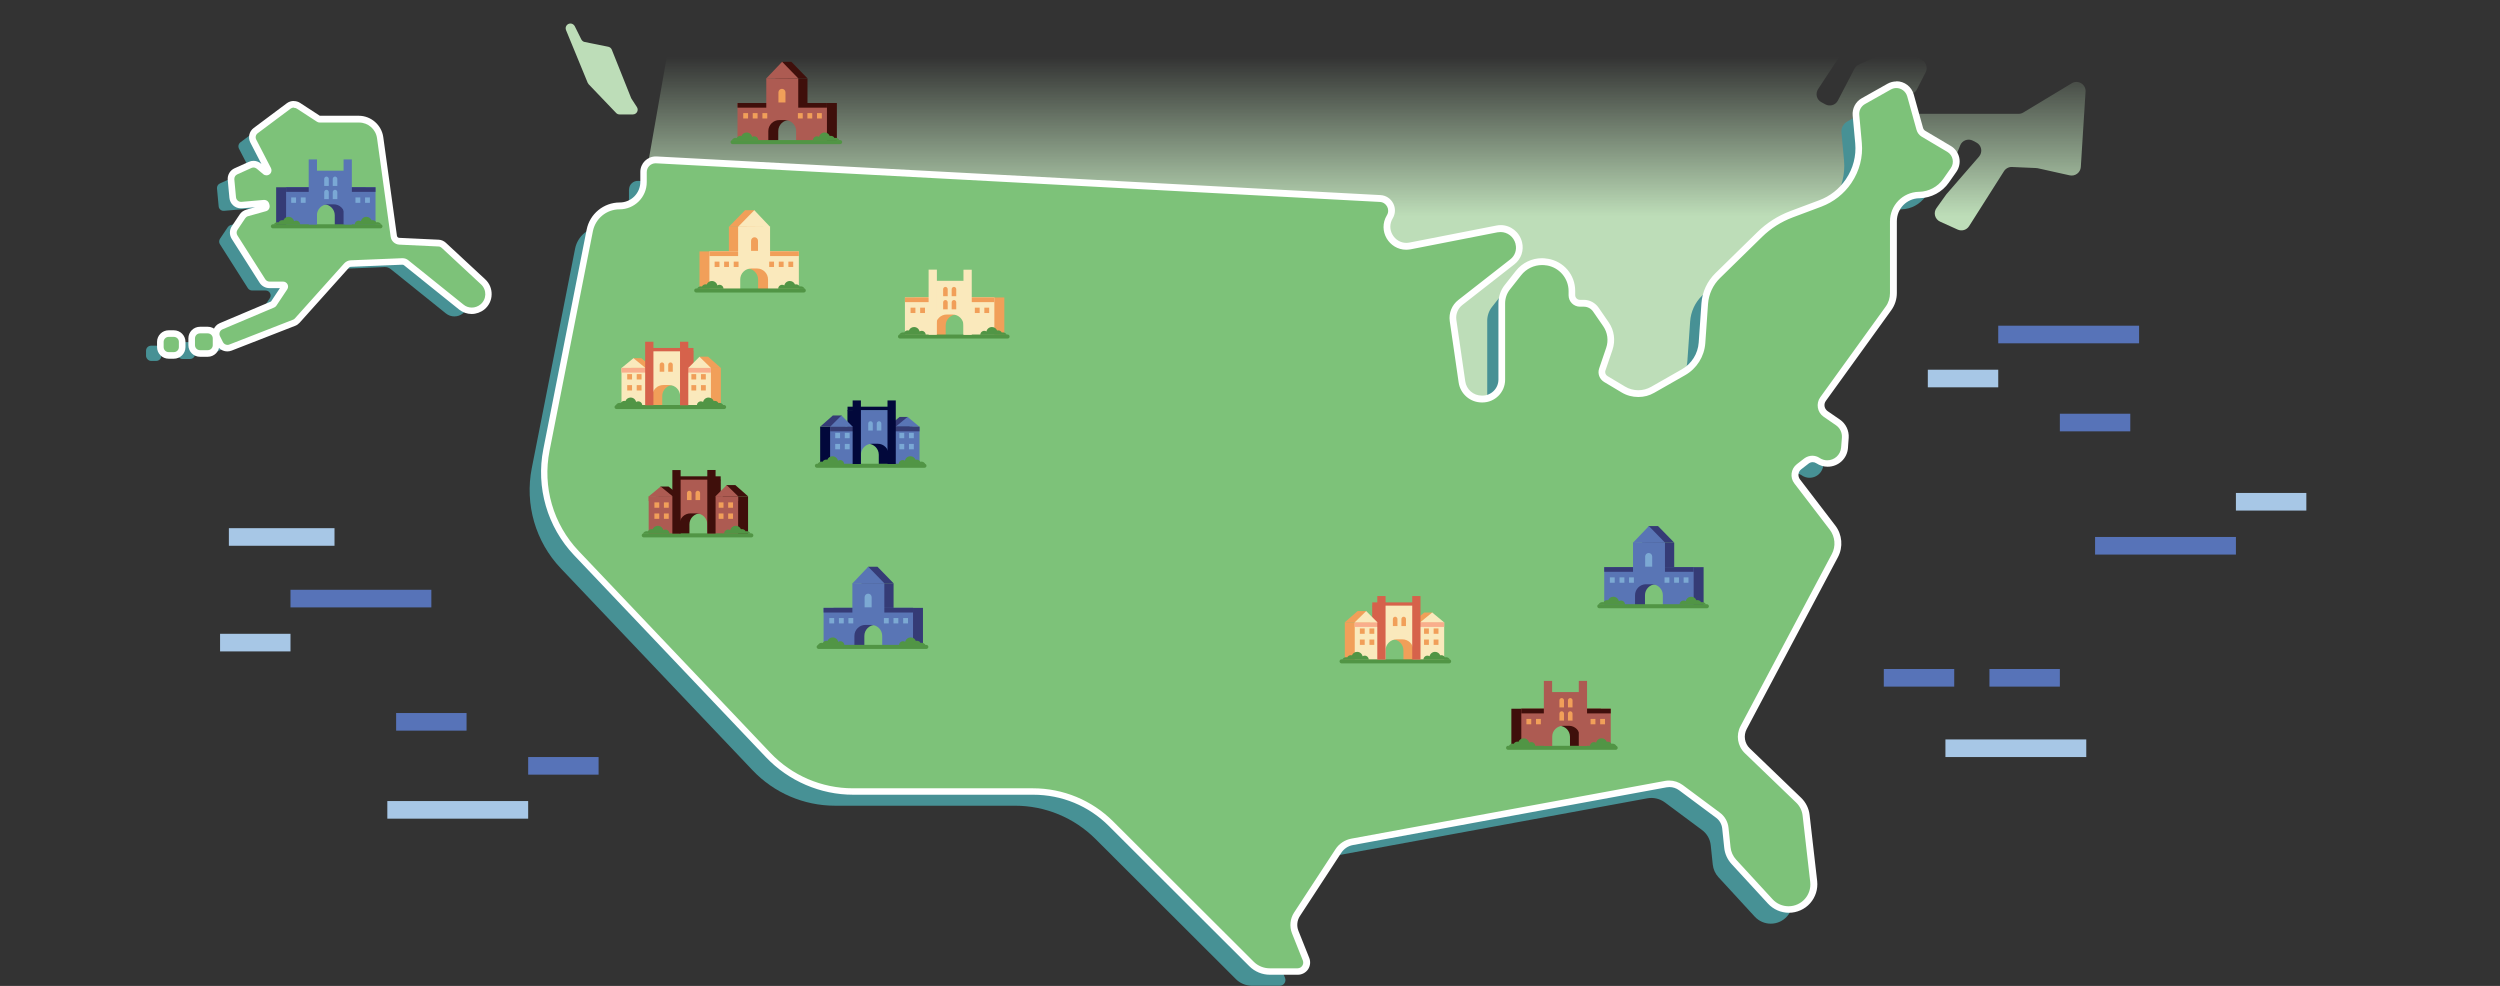 <?xml version="1.0" encoding="UTF-8"?><svg id="a" xmlns="http://www.w3.org/2000/svg" width="284" height="112" xmlns:xlink="http://www.w3.org/1999/xlink" viewBox="0 0 284 112"><rect x="0" y="0" width="284" height="112" fill="#333333" stroke="none"/><defs><clipPath id="b"><rect x="-41.01" y="-204.68" width="329.47" height="110" fill="none"/></clipPath><linearGradient id="c" x1="151.16" y1="50" x2="151.16" y2="-17" gradientUnits="userSpaceOnUse"><stop offset=".38" stop-color="#bdddb8"/><stop offset=".65" stop-color="#bdddb8" stop-opacity="0"/></linearGradient></defs><g clip-path="url(#b)"><path d="m239.6-2.24l-3.43,27.24h-22.74s2.54-6.65,13.08-6.86l2.57-20.38h10.51Z" fill="#7fa5d5"/><polygon points="227.82 7.81 229.09 -2.24 239.6 -2.24 237.88 11.38 227.82 7.81" fill="#5c71b5"/><path d="m265.09-111.68h-31.83l-15.1,116.95h25.31l9.65-81.4,19.95-13.15s-.74-13.42-7.97-22.39Z" fill="#5c71b5"/><polygon points="244.42 -76.14 234.77 5.26 243.46 5.26 253.11 -76.14 244.42 -76.14" fill="#363775"/><path d="m270.96-7.61l2.1,32.6h-24.88s1.63-6.43,9.18-6.43h4.24l-2.27-26.17h11.62Z" fill="#7fa5d5"/><polygon points="270.96 -7.61 259.33 -7.61 260.87 10.18 272.27 12.76 270.96 -7.61" fill="#5c71b5"/><path d="m273.06-89.29l4.93,94.55h-25.95l-7.29-88.37s-7.51-3-7.51-9.01l35.82,2.83Z" fill="#5c71b5"/></g><path d="m71.74,11.22l.61.94c.24.36-.02.84-.46.84h-1.51c-.15,0-.29-.06-.39-.17l-3.12-3.26s-.08-.11-.11-.17l-2.46-5.98c-.15-.36.12-.75.5-.75h0c.21,0,.39.12.49.3l.75,1.51c.08.15.22.26.38.29l2.68.54c.18.04.33.16.4.33l2.19,5.48s.03.07.05.1Z" fill="#bdddb8"/><path d="m73.6,18.69l2.27-12.93c.18-1.02-.24-2.04-1.08-2.64h0c-.22-.15-.36-.39-.41-.65l-.58-3.18c-.05-.26-.2-.5-.41-.65l-4.79-3.45c-.27-.19-.42-.5-.42-.83v-.21c0-.39.22-.74.56-.91l1.16-.58c.46-.23.69-.77.52-1.26l-1.08-3.16c-.09-.26-.28-.48-.54-.6l-2.28-1.08c-.25-.12-.45-.34-.54-.61l-.53-1.58c-.22-.67.28-1.36.98-1.36h159.92c.31,0,.61.14.81.39l2.03,2.53c.25.31.3.73.13,1.08l-5.23,11.35c-.11.23-.29.41-.53.52l-4.41,1.93c-.25.11-.53.12-.78.02l-2.21-.83c-.5-.19-1.06.03-1.29.51l-.91,1.85c-.11.21-.28.38-.5.48l-2.8,1.29c-.18.08-.33.21-.43.37l-3.7,5.63c-.33.51-.16,1.2.38,1.48l.46.25c.51.27,1.14.08,1.41-.43l1.89-3.63c.11-.21.28-.37.5-.47l3.96-1.76c.29-.13.63-.12.91.03l2.28,1.21c.5.27.69.88.44,1.39l-1.01,1.97c-.17.34-.52.55-.91.55h0c-.9,0-1.36,1.09-.73,1.73l.18.18c.19.19.45.3.73.3h12.29c.19,0,.37-.05.54-.15l5.5-3.32c.72-.43,1.62.12,1.57.95l-.54,8.56c-.04.64-.64,1.08-1.26.95l-3.64-.81c-.06-.01-.12-.02-.18-.02l-2.73-.12c-.37-.02-.72.17-.92.48l-3.96,6.24c-.28.44-.83.6-1.3.39l-1.99-.9c-.6-.27-.8-1.02-.41-1.55l1.11-1.55s.04-.05.06-.07l3.66-4.22c.44-.51.29-1.29-.3-1.6l-.4-.21c-.54-.28-1.21-.04-1.44.53l-.95,2.35c-.07.16-.17.31-.31.42l-12.52,10.14c-.08.07-.15.14-.21.23l-11.6,17.39c-.16.24-.4.4-.68.45l-13.14,2.31c-.18.14-.4.22-.63.22h-28.64c-.17,0-.33-.04-.48-.12l-79.23-30.04c-.47-.18-.74-.66-.65-1.15Z" fill="url(#c)"/><path d="m71.45,21.53v1.14c0,1.7-1.38,3.09-3.09,3.09h0c-1.47,0-2.74,1.04-3.03,2.49l-4.92,24.93c-.81,4.11.42,8.36,3.3,11.39l21.79,22.94c2.44,2.57,5.82,4.02,9.37,4.02h20.45c3.42,0,6.7,1.36,9.12,3.77l15.96,15.93c.48.48,1.14.75,1.82.75h3.16c.46,0,.77-.46.6-.89l-1.23-3.08c-.31-.78-.22-1.67.24-2.37l4.7-7.19c.41-.63,1.06-1.06,1.8-1.2l35.64-6.56c.7-.13,1.43.04,2.01.47l4.21,3.13c.56.41.92,1.04.99,1.73l.23,2.2c.06.53.28,1.03.64,1.42l4.13,4.49c.47.51,1.13.8,1.82.8h0c1.48,0,2.63-1.29,2.46-2.76l-.86-7.51c-.07-.57-.33-1.11-.74-1.51l-5.83-5.61c-.83-.8-1.03-2.05-.49-3.07l10.37-19.54c.47-.89.38-1.98-.23-2.78l-4.02-5.25c-.52-.68-.4-1.66.28-2.19l.84-.65c.5-.39,1.19-.42,1.73-.07l.04.03c1,.65,2.32,0,2.42-1.19.03-.4.06-.79.09-1.12.04-.56-.21-1.09-.67-1.41l-1.41-.97c-.72-.5-.89-1.49-.38-2.21l7.44-10.31c.32-.44.49-.97.49-1.51v-8.16c0-1.82,1.44-3.31,3.26-3.36h.06c1.1-.03,2.1-.57,2.73-1.46.28-.41.59-.84.86-1.23.43-.62.25-1.47-.4-1.85l-2.9-1.72c-.29-.17-.5-.44-.59-.77l-1.06-3.81c-.22-.81-1.15-1.19-1.88-.78l-2.93,1.65c-.44.25-.7.74-.65,1.24l.29,3.17c.15,1.6-.27,3.2-1.17,4.53l-.03.05c-.83,1.22-2.01,2.15-3.38,2.66-2.17.82-5.25,1.97-5.25,1.97l-6.29,6.15c-.8.78-1.28,1.82-1.36,2.94l-.31,4.45c-.11,1.52-.96,2.89-2.29,3.64l-3.49,1.99c-1.16.66-2.59.65-3.73-.04l-1.99-1.19c-.52-.31-.76-.95-.56-1.53l.8-2.35c.28-.82.16-1.72-.33-2.44l-1.15-1.67c-.24-.35-.64-.56-1.06-.56h-.44c-.71,0-1.29-.58-1.29-1.29v-.48c0-1.45-1.05-2.68-2.48-2.91h-.05c-1.09-.18-2.19.25-2.86,1.11-.43.55-.91,1.16-1.27,1.61s-.55,1.02-.55,1.59v8.67c0,1.42-1.15,2.58-2.58,2.58h-.06c-1.33,0-2.45-.97-2.64-2.27-.3-2.1-.75-5.16-1.01-6.96-.13-.92.24-1.83.97-2.4l5.91-4.62c.53-.41.76-1.1.6-1.74v-.03c-.24-.91-1.13-1.47-2.04-1.29-2.24.44-6.4,1.25-9.86,1.93-2.2.43-3.86-1.95-2.7-3.87h0c.39-.65-.05-1.47-.8-1.51l-82.23-4.39c-.57-.03-1.05.42-1.05,1Z" fill="#479195"/><path d="m144.23,110.38c-.79,0-1.53-.31-2.09-.86l-15.96-15.93c-2.37-2.36-5.51-3.66-8.86-3.66h-20.45c-3.63,0-7.14-1.51-9.64-4.14l-21.79-22.94c-2.96-3.12-4.23-7.5-3.4-11.73l4.92-24.93c.32-1.62,1.75-2.79,3.39-2.79,1.49,0,2.71-1.22,2.71-2.71v-1.14c0-.76.62-1.37,1.37-1.37l82.3,4.39c.49.03.91.3,1.14.73s.21.94-.04,1.35c-.42.69-.43,1.52-.04,2.22.39.7,1.12,1.13,1.9,1.13.14,0,.29-.01.44-.04l9.86-1.93c.14-.03.27-.04.41-.04.97,0,1.82.66,2.06,1.61.21.83-.08,1.66-.72,2.17l-5.91,4.62c-.62.49-.94,1.27-.83,2.05l1.01,6.97c.16,1.13,1.12,1.95,2.27,1.95,1.28,0,2.26-.99,2.26-2.2v-8.67c0-.66.22-1.31.63-1.83l1.26-1.61c.65-.83,1.62-1.3,2.67-1.3.18,0,.36.01.54.04,1.67.27,2.85,1.65,2.85,3.29v.48c0,.51.41.92.92.92h.44c.55,0,1.06.27,1.37.72l1.15,1.67c.55.81.7,1.84.38,2.77l-.8,2.35c-.14.41.03.86.4,1.08l1.99,1.19c.52.31,1.11.47,1.71.47s1.15-.15,1.65-.44l3.49-1.99c1.22-.69,2-1.94,2.1-3.34l.31-4.45c.08-1.21.61-2.33,1.47-3.18l4.78-4.68c1.04-1.01,2.25-1.79,3.6-2.29l3.28-1.23c1.31-.49,2.42-1.36,3.21-2.52.88-1.3,1.28-2.82,1.14-4.33l-.29-3.17c-.06-.65.27-1.28.84-1.6l2.93-1.65c.25-.14.53-.21.82-.21.75,0,1.41.5,1.61,1.22l1.06,3.81c.06.23.21.42.42.54l2.9,1.72c.4.24.68.63.78,1.08.1.45,0,.93-.26,1.31l-.86,1.23c-.69.98-1.82,1.59-3.02,1.62-1.69.05-2.96,1.36-2.96,2.98v8.16c0,.63-.19,1.22-.55,1.73l-7.44,10.31c-.19.26-.26.58-.21.9.05.32.23.59.5.78l1.41.97c.57.39.88,1.06.83,1.75l-.09,1.12c-.08,1.02-.91,1.79-1.94,1.79-.37,0-.74-.11-1.05-.31-.22-.14-.43-.2-.65-.2-.25,0-.49.08-.69.23l-.84.65c-.52.4-.62,1.15-.22,1.67l4.02,5.25c.7.92.81,2.17.26,3.19l-10.37,19.54c-.46.87-.29,1.95.42,2.63l5.83,5.61c.48.46.78,1.08.86,1.73l.86,7.51c.09.81-.17,1.62-.71,2.23s-1.32.95-2.13.95-1.56-.34-2.1-.92l-4.13-4.49c-.41-.45-.68-1.03-.74-1.64l-.23-2.2c-.06-.58-.37-1.12-.84-1.47l-4.21-3.13c-.38-.28-.84-.43-1.32-.43-.13,0-.27.01-.4.04l-35.64,6.56c-.63.12-1.2.49-1.55,1.03l-4.7,7.19c-.39.6-.47,1.36-.2,2.03l1.23,3.08c.13.31.09.67-.1.95-.19.28-.51.45-.85.45h-3.16Z" fill="#7dc279"/><path d="m215.41,10c.56,0,1.08.36,1.25.95l1.06,3.81c.09.32.3.6.59.77l2.9,1.72c.65.38.83,1.24.4,1.85-.27.39-.58.83-.86,1.23-.62.89-1.63,1.43-2.73,1.46h-.06c-1.82.05-3.26,1.54-3.26,3.36v8.16c0,.54-.16,1.07-.48,1.51l-7.44,10.31c-.51.71-.34,1.71.38,2.21l1.41.97c.46.32.71.85.67,1.41-.03.33-.06.72-.09,1.12-.07.86-.79,1.45-1.57,1.45-.29,0-.58-.08-.85-.25l-.04-.03c-.25-.16-.53-.24-.81-.24-.32,0-.65.11-.92.31l-.84.65c-.68.53-.81,1.51-.28,2.19l4.02,5.25c.61.8.71,1.89.23,2.78l-10.37,19.54c-.54,1.02-.34,2.27.49,3.07l5.83,5.61c.42.4.68.93.74,1.51l.86,7.51c.17,1.47-.98,2.76-2.46,2.76-.69,0-1.36-.29-1.82-.8l-4.13-4.49c-.36-.39-.59-.89-.64-1.42l-.23-2.2c-.07-.69-.43-1.32-.99-1.73l-4.21-3.13c-.45-.33-.99-.51-1.54-.51-.16,0-.31.01-.47.04l-35.64,6.56c-.74.14-1.39.57-1.8,1.2l-4.7,7.19c-.46.7-.55,1.59-.24,2.37l1.23,3.08c.17.42-.14.89-.6.89h-3.16c-.68,0-1.34-.27-1.82-.75l-15.96-15.93c-2.42-2.42-5.7-3.77-9.12-3.77h-20.45c-3.54,0-6.93-1.45-9.37-4.02l-21.79-22.94c-2.88-3.04-4.12-7.28-3.3-11.39l4.92-24.93c.29-1.45,1.55-2.49,3.03-2.49,1.7,0,3.09-1.38,3.09-3.09v-1.14c0-.55.45-1,1-1,.02,0,.04,0,.05,0l82.23,4.39c.75.04,1.19.87.8,1.51h0c-1.07,1.76.25,3.92,2.19,3.92.17,0,.34-.02.52-.05,3.46-.68,7.62-1.49,9.86-1.93.11-.02.23-.03.34-.03.79,0,1.49.53,1.7,1.33v.03c.17.65-.06,1.33-.59,1.74l-5.91,4.62c-.73.57-1.1,1.48-.97,2.4.26,1.8.7,4.86,1.01,6.97.19,1.3,1.31,2.27,2.64,2.27h.06c1.42,0,2.58-1.15,2.58-2.58v-8.67c0-.58.19-1.14.55-1.59l1.27-1.61c.58-.74,1.46-1.16,2.38-1.16.16,0,.32.01.48.04h.05c1.43.24,2.48,1.47,2.48,2.92v.48c0,.71.58,1.29,1.29,1.29h.44c.43,0,.82.21,1.06.56l1.15,1.67c.49.71.61,1.62.33,2.44l-.8,2.35c-.2.58.04,1.21.56,1.53l1.99,1.19c.58.35,1.24.52,1.9.52s1.26-.16,1.83-.49l3.49-1.99c1.32-.75,2.18-2.12,2.29-3.64l.31-4.45c.08-1.11.56-2.16,1.36-2.94l4.78-4.68c.99-.97,2.17-1.72,3.47-2.21,1.01-.38,2.25-.85,3.28-1.23,1.37-.52,2.55-1.44,3.38-2.66l.03-.05c.9-1.33,1.32-2.93,1.17-4.53l-.29-3.17c-.05-.51.21-.99.65-1.24l2.93-1.65c.2-.11.42-.17.63-.17m0-.75h0c-.35,0-.69.09-1,.26l-2.93,1.65c-.7.39-1.1,1.16-1.03,1.96l.29,3.17c.13,1.42-.24,2.85-1.04,4.03l-.03.05c-.75,1.1-1.79,1.92-3.03,2.38l-3.28,1.23c-1.4.53-2.66,1.33-3.73,2.38l-4.78,4.68c-.93.91-1.49,2.12-1.58,3.42l-.31,4.45c-.09,1.27-.8,2.41-1.91,3.04l-3.49,1.99c-.44.25-.95.39-1.46.39s-1.06-.14-1.51-.42l-1.99-1.19c-.22-.13-.32-.4-.23-.64l.8-2.35c.35-1.04.2-2.2-.43-3.11l-1.15-1.67c-.38-.55-1.01-.89-1.68-.89h-.44c-.3,0-.54-.24-.54-.54v-.48c0-1.83-1.31-3.36-3.12-3.65h-.05c-.2-.04-.4-.06-.6-.06-1.17,0-2.25.53-2.97,1.44l-1.27,1.61c-.46.58-.71,1.31-.71,2.06v8.67c0,.49-.19.95-.53,1.29-.35.35-.8.54-1.29.54h-.06c-.96,0-1.76-.69-1.89-1.63l-1.01-6.97c-.09-.65.17-1.3.69-1.7l5.91-4.62c.76-.59,1.1-1.58.86-2.52-.29-1.15-1.29-1.93-2.43-1.93-.16,0-.32.02-.48.05l-9.86,1.93c-.13.02-.25.04-.37.04-.65,0-1.24-.35-1.58-.94-.33-.59-.32-1.26.03-1.84.32-.53.34-1.17.05-1.72-.29-.55-.83-.9-1.45-.93l-82.23-4.39s-.06,0-.09,0c-.96,0-1.75.78-1.75,1.75v1.14c0,1.29-1.05,2.34-2.34,2.34-1.83,0-3.41,1.3-3.76,3.09l-4.92,24.93c-.86,4.34.45,8.85,3.5,12.06l21.79,22.94c2.57,2.7,6.18,4.26,9.91,4.26h20.45c3.25,0,6.3,1.26,8.59,3.55l15.96,15.93c.63.63,1.47.97,2.35.97h3.16c.46,0,.9-.23,1.16-.61.26-.38.31-.87.14-1.3l-1.23-3.08c-.22-.55-.16-1.18.17-1.68l4.7-7.19c.3-.45.77-.77,1.31-.87l35.64-6.56c.11-.02.22-.03.33-.03.39,0,.78.13,1.09.36l4.21,3.13c.39.29.64.73.69,1.21l.23,2.2c.07.69.37,1.34.84,1.85l4.13,4.49c.61.66,1.48,1.04,2.38,1.04s1.8-.39,2.41-1.08c.61-.69.9-1.6.8-2.52l-.86-7.51c-.08-.74-.43-1.44-.97-1.96l-5.83-5.61c-.59-.56-.73-1.46-.35-2.18l10.37-19.54c.61-1.15.49-2.56-.3-3.59l-4.02-5.25c-.27-.36-.21-.87.15-1.14l.84-.65c.13-.1.29-.16.46-.16.14,0,.28.04.4.12.42.27.85.4,1.3.4,1.22,0,2.22-.92,2.31-2.14l.02-.32.06-.81c.06-.82-.32-1.62-.99-2.08l-1.41-.97c-.18-.13-.3-.32-.34-.53-.04-.22.01-.44.14-.62l7.44-10.31c.41-.57.63-1.25.63-1.95v-8.16c0-1.42,1.1-2.57,2.53-2.61h.06c1.33-.04,2.57-.7,3.32-1.78l.86-1.23c.32-.46.44-1.05.32-1.6-.12-.55-.47-1.04-.96-1.33l-2.9-1.72c-.12-.07-.21-.19-.25-.32l-1.06-3.81c-.24-.88-1.05-1.5-1.97-1.5h0Z" fill="#fff"/><path d="m38.79,14.92h-4.47c-.11,0-.22-.03-.31-.09l-2.29-1.49c-.2-.13-.46-.12-.65.02l-3.76,2.81c-.22.17-.29.47-.16.72l1.67,3.23c.09.18.08.39-.02.56h0c-.18.3-.58.36-.85.14l-.75-.63c-.17-.14-.4-.17-.6-.08l-1.62.73c-.22.1-.35.33-.33.57l.19,2.03c.03.31.3.54.61.51l2.55-.22c.28-.02.53.16.6.42l.04.16c.08.3-.1.61-.4.69l-2.04.57c-.13.04-.24.12-.32.23l-.89,1.33c-.12.19-.13.43,0,.62l3.17,4.99c.1.16.29.26.48.26h1.54c.45,0,.72.51.47.88l-1.23,1.85c-.06.09-.15.17-.25.21l-5.87,2.48c-.3.13-.43.49-.29.78l.34.68c.13.26.44.38.71.27l7.23-2.82c.08-.03.16-.08.22-.15l5.61-6.26c.19-.21.45-.33.73-.34l5.85-.24c.25-.01.49.07.69.23l6.27,5.04c.56.45,1.37.45,1.93-.01h0c.71-.59.74-1.67.07-2.29l-4.47-4.15c-.1-.09-.23-.14-.36-.15l-4.46-.21c-.5-.02-.9-.4-.97-.89l-1.55-11.2c-.14-1.02-1.01-1.78-2.04-1.78Z" fill="#479195"/><rect x="20.15" y="38.87" width="2.01" height="1.91" rx=".57" ry=".57" fill="#479195"/><rect x="16.59" y="39.27" width="1.73" height="1.73" rx=".57" ry=".57" fill="#479195"/><path d="m25.86,39.57c-.36,0-.68-.2-.84-.52l-.34-.68c-.12-.23-.13-.5-.04-.75.09-.24.28-.44.52-.54l5.87-2.48s.06-.04.08-.07l1.23-1.85c.06-.09.03-.17.01-.2-.02-.03-.07-.1-.17-.1h-1.54c-.32,0-.62-.16-.8-.44l-3.17-4.99c-.2-.31-.2-.72.01-1.03l.89-1.33c.13-.19.31-.32.53-.39l2.04-.57c.1-.03.16-.13.13-.23l-.04-.16c-.02-.09-.1-.15-.19-.15,0,0-2.58.22-2.58.22-.57,0-.97-.37-1.01-.85l-.19-2.03c-.04-.4.18-.78.55-.95l1.62-.73c.12-.06.25-.08.39-.08.22,0,.43.08.6.22l.75.63s.09.04.12.04c.07,0,.13-.03.17-.09.04-.06.04-.13,0-.19l-1.67-3.23c-.21-.41-.1-.91.27-1.19l3.76-2.81c.16-.12.36-.19.56-.19.18,0,.36.05.51.15l2.29,1.49s.07.03.11.03h4.47c1.21,0,2.25.9,2.41,2.1l1.55,11.2c.04.31.3.55.62.57l4.46.21c.22.01.43.1.6.25l4.47,4.15c.4.37.62.9.61,1.45-.02.55-.27,1.06-.69,1.41-.34.28-.77.44-1.21.44h0c-.43,0-.85-.15-1.19-.42l-6.27-5.04c-.12-.09-.26-.14-.41-.14l-5.88.24c-.18,0-.34.09-.46.22l-5.61,6.26c-.1.11-.22.2-.36.25l-7.23,2.82c-.11.04-.23.06-.34.06Z" fill="#7dc279"/><path d="m33.41,12.25c.11,0,.22.03.31.09l2.29,1.49c.09.06.2.09.31.09h4.47c1.03,0,1.9.76,2.04,1.78l1.55,11.2c.07.49.48.86.97.89l4.46.21c.13,0,.26.06.36.15l4.47,4.15c.68.63.65,1.71-.07,2.29-.28.23-.63.35-.97.35s-.68-.11-.95-.34l-6.27-5.04c-.18-.15-.41-.23-.65-.23-.01,0-.03,0-.04,0l-5.85.24c-.28.01-.54.14-.73.34l-5.61,6.26c-.06.07-.13.12-.22.15l-7.23,2.82c-.07.03-.14.04-.21.04-.21,0-.41-.12-.51-.31l-.34-.68c-.15-.29-.02-.65.29-.78l5.87-2.48c.1-.04.19-.12.25-.21l1.23-1.85c.25-.38-.02-.88-.47-.88h-1.54c-.19,0-.38-.1-.48-.26l-3.17-4.99c-.12-.19-.12-.43,0-.62l.89-1.33c.08-.11.19-.2.32-.23l2.04-.57c.3-.08.47-.39.4-.69l-.04-.16c-.07-.25-.29-.43-.55-.43-.02,0-.03,0-.05,0l-2.55.22s-.03,0-.05,0c-.29,0-.54-.22-.57-.52l-.19-2.03c-.02-.24.11-.47.33-.57l1.62-.73c.07-.03.15-.05.23-.05.13,0,.26.05.36.13l.75.63c.11.09.24.13.36.13.19,0,.38-.09.49-.27.1-.17.11-.38.02-.56l-1.67-3.23c-.13-.25-.06-.55.16-.72l3.76-2.81c.1-.07.22-.11.34-.11m0-.75c-.29,0-.56.09-.79.26l-3.76,2.81c-.52.39-.68,1.09-.38,1.66l1.26,2.43-.06-.05c-.24-.2-.54-.31-.84-.31-.19,0-.37.04-.54.12l-1.62.73c-.51.23-.82.76-.77,1.32l.19,2.03c.06.68.63,1.2,1.31,1.2h.11s1.5-.13,1.5-.13l-1.01.28c-.3.09-.57.28-.74.54l-.89,1.33c-.29.43-.3,1-.02,1.44l3.17,4.99c.24.38.66.61,1.11.61h1.2l-1.01,1.52-5.82,2.46c-.34.14-.6.42-.72.76s-.1.72.06,1.05l.34.68c.23.45.68.72,1.18.72.16,0,.33-.03.48-.09l7.23-2.82c.19-.07.36-.2.5-.35l5.61-6.26c.05-.06.12-.09.2-.09l5.85-.24h0c.07,0,.14.02.19.06l6.27,5.04c.4.32.91.5,1.42.5s1.04-.19,1.45-.52c.51-.42.81-1.03.82-1.69.02-.66-.25-1.29-.73-1.73l-4.47-4.15c-.23-.21-.52-.34-.83-.35l-4.46-.21c-.14,0-.25-.11-.27-.24l-1.55-11.2c-.19-1.38-1.39-2.43-2.79-2.43h-4.42l-2.24-1.46c-.21-.14-.46-.21-.72-.21h0Z" fill="#fff"/><rect x="21.78" y="37.5" width="2.76" height="2.66" rx=".94" ry=".94" fill="#7dc279"/><path d="m23.6,37.87c.31,0,.57.25.57.57v.77c0,.31-.25.57-.57.57h-.88c-.31,0-.57-.25-.57-.57v-.77c0-.31.25-.57.57-.57h.88m0-.75h-.88c-.73,0-1.32.59-1.32,1.32v.77c0,.73.59,1.32,1.32,1.32h.88c.73,0,1.32-.59,1.32-1.32v-.77c0-.73-.59-1.32-1.32-1.32h0Z" fill="#fff"/><rect x="18.21" y="37.9" width="2.48" height="2.48" rx=".94" ry=".94" fill="#7dc279"/><path d="m19.75,38.27c.31,0,.57.25.57.57v.59c0,.31-.25.57-.57.57h-.59c-.31,0-.57-.25-.57-.57v-.59c0-.31.25-.57.57-.57h.59m0-.75h-.59c-.73,0-1.32.59-1.32,1.32v.59c0,.73.59,1.32,1.32,1.32h.59c.73,0,1.32-.59,1.32-1.32v-.59c0-.73-.59-1.32-1.32-1.32h0Z" fill="#fff"/><line x1="49" y1="68" x2="33" y2="68" fill="none" stroke="#5773b8" stroke-miterlimit="10" stroke-width="2"/><line x1="38" y1="61" x2="26" y2="61" fill="none" stroke="#a7c7e6" stroke-miterlimit="10" stroke-width="2"/><line x1="33" y1="73" x2="25" y2="73" fill="none" stroke="#a7c7e6" stroke-miterlimit="10" stroke-width="2"/><line x1="44" y1="92" x2="60" y2="92" fill="none" stroke="#a7c7e6" stroke-miterlimit="10" stroke-width="2"/><line x1="60" y1="87" x2="68" y2="87" fill="none" stroke="#5773b8" stroke-miterlimit="10" stroke-width="2"/><line x1="45" y1="82" x2="53" y2="82" fill="none" stroke="#5773b8" stroke-miterlimit="10" stroke-width="2"/><line x1="238" y1="62" x2="254" y2="62" fill="none" stroke="#5773b8" stroke-miterlimit="10" stroke-width="2"/><line x1="221" y1="85" x2="237" y2="85" fill="none" stroke="#a7c7e6" stroke-miterlimit="10" stroke-width="2"/><line x1="254" y1="57" x2="262" y2="57" fill="none" stroke="#a7c7e6" stroke-miterlimit="10" stroke-width="2"/><line x1="243" y1="38" x2="227" y2="38" fill="none" stroke="#5773b8" stroke-miterlimit="10" stroke-width="2"/><line x1="227" y1="43" x2="219" y2="43" fill="none" stroke="#a7c7e6" stroke-miterlimit="10" stroke-width="2"/><line x1="242" y1="48" x2="234" y2="48" fill="none" stroke="#5773b8" stroke-miterlimit="10" stroke-width="2"/><line x1="222" y1="77" x2="214" y2="77" fill="none" stroke="#5773b8" stroke-miterlimit="10" stroke-width="2"/><line x1="234" y1="77" x2="226" y2="77" fill="none" stroke="#5773b8" stroke-miterlimit="10" stroke-width="2"/><rect x="88.11" y="8.9" width="3.63" height="4.26" transform="translate(179.84 22.07) rotate(-180)" fill="#3f0f0b"/><polygon points="89.9 7.02 91.73 8.9 88.08 8.93 88.85 7.02 89.9 7.02" fill="#3f0f0b"/><path d="m95.07,11.7v4.4h-3.5s0,0,0-.01v-1.2c0-.69-.56-1.25-1.25-1.25h-.66c-.69,0-1.25.56-1.25,1.25v1.2s0,0,0,.01h-3.5v-4.4h10.15Z" fill="#3f0f0b"/><path d="m93.94,11.7v4.4h-3.5s0,0,0-.01v-1.2c0-.69-.56-1.25-1.25-1.25h-.66c-.69,0-1.25.56-1.25,1.25v1.2s0,0,0,.01h-3.5v-4.4h10.15Z" fill="#ad5b52"/><path d="m93.94,11.7v.53h-3.5s-2.29,0-2.97,0c-.12,0-.19,0-.19,0,0,0,0,0,0,0h-3.5v-.53h10.15Z" fill="#3f0f0b"/><rect x="87.06" y="8.9" width="3.63" height="4.26" transform="translate(177.74 22.07) rotate(-180)" fill="#ad5b52"/><polygon points="88.85 7.02 90.68 8.9 87.03 8.93 88.85 7.02" fill="#ad5b52"/><rect x="92.81" y="12.86" width=".55" height=".61" transform="translate(186.17 26.32) rotate(-180)" fill="#f19f59"/><rect x="91.72" y="12.86" width=".55" height=".61" transform="translate(183.99 26.32) rotate(-180)" fill="#f19f59"/><rect x="90.63" y="12.86" width=".55" height=".61" transform="translate(181.82 26.32) rotate(-180)" fill="#f19f59"/><rect x="86.6" y="12.86" width=".55" height=".61" transform="translate(173.76 26.32) rotate(-180)" fill="#f19f59"/><rect x="85.52" y="12.86" width=".55" height=".61" transform="translate(171.58 26.32) rotate(-180)" fill="#f19f59"/><rect x="84.43" y="12.86" width=".55" height=".61" transform="translate(169.41 26.32) rotate(-180)" fill="#f19f59"/><path d="m88.43,10.09h.79v1.15c0,.22-.18.4-.4.4h0c-.22,0-.4-.18-.4-.4v-1.15h0Z" transform="translate(177.65 21.73) rotate(-180)" fill="#f19f59"/><line x1="95.44" y1="16.14" x2="83.22" y2="16.14" fill="#fff" stroke="#519545" stroke-linecap="round" stroke-linejoin="round" stroke-width=".46"/><path d="m83.14,15.93c.07-.16.23-.27.42-.27.04,0,.09,0,.13.02.08-.15.23-.25.41-.25.05,0,.09,0,.13.02.09-.24.32-.4.59-.4.3,0,.56.21.62.5.07-.04.15-.07.24-.07.25,0,.46.2.46.46h-3.01Z" fill="#519545"/><path d="m95.35,15.93c-.07-.16-.23-.27-.42-.27-.04,0-.09,0-.13.02-.08-.15-.23-.25-.41-.25-.05,0-.09,0-.13.02-.09-.24-.32-.4-.59-.4-.3,0-.56.21-.62.5-.07-.04-.15-.07-.24-.07-.25,0-.46.2-.46.46h3.01Z" fill="#519545"/><rect x="80.79" y="54.49" width="1.09" height="3.54" fill="#3f0f0b"/><rect x="76.93" y="54.11" width="4.94" height=".45" fill="#3f0f0b"/><polygon points="75.95 55.27 77.31 56.38 74.48 56.4 75.05 55.27 75.95 55.27" fill="#3f0f0b"/><polygon points="75.05 55.27 76.41 56.38 73.71 56.38 75.05 55.27" fill="#ad5b52"/><path d="m84.98,56.38v4.4h-3.5s0,0,0-.01v-1.2c0-.69-.56-1.25-1.25-1.25h-.66c-.69,0-1.25.56-1.25,1.25v1.2s0,0,0,.01h-3.5v-4.4h10.15Z" fill="#3f0f0b"/><path d="m83.85,56.38v4.4h-3.5s0,0,0-.01v-1.2c0-.69-.56-1.25-1.25-1.25h-.66c-.69,0-1.25.56-1.25,1.25v1.2s0,0,0,.01h-3.5v-4.4h10.15Z" fill="#ad5b52"/><path d="m83.85,56.38v.53h-3.5s-2.29,0-2.97,0c-.12,0-.19,0-.19,0,0,0,0,0,0,0h-3.5v-.53h10.15Z" fill="#ad5b52"/><rect x="82.72" y="57.08" width=".55" height=".61" transform="translate(165.99 114.76) rotate(-180)" fill="#f19f59"/><rect x="81.63" y="57.08" width=".55" height=".61" transform="translate(163.82 114.76) rotate(-180)" fill="#f19f59"/><rect x="80.55" y="57.08" width=".55" height=".61" transform="translate(161.64 114.76) rotate(-180)" fill="#f19f59"/><rect x="76.52" y="57.08" width=".55" height=".61" transform="translate(153.58 114.76) rotate(-180)" fill="#f19f59"/><rect x="75.43" y="57.08" width=".55" height=".61" transform="translate(151.4 114.76) rotate(-180)" fill="#f19f59"/><rect x="74.34" y="57.08" width=".55" height=".61" transform="translate(149.23 114.76) rotate(-180)" fill="#f19f59"/><rect x="82.72" y="58.34" width=".55" height=".61" transform="translate(165.99 117.28) rotate(-180)" fill="#f19f59"/><rect x="81.63" y="58.34" width=".55" height=".61" transform="translate(163.82 117.28) rotate(-180)" fill="#f19f59"/><rect x="80.55" y="58.34" width=".55" height=".61" transform="translate(161.64 117.28) rotate(-180)" fill="#f19f59"/><rect x="76.52" y="58.34" width=".55" height=".61" transform="translate(153.58 117.28) rotate(-180)" fill="#f19f59"/><rect x="75.43" y="58.34" width=".55" height=".61" transform="translate(151.4 117.28) rotate(-180)" fill="#f19f59"/><rect x="74.34" y="58.34" width=".55" height=".61" transform="translate(149.23 117.28) rotate(-180)" fill="#f19f59"/><line x1="85.35" y1="60.82" x2="73.13" y2="60.82" fill="#fff" stroke="#519545" stroke-linecap="round" stroke-linejoin="round" stroke-width=".46"/><path d="m73.05,60.61c.07-.16.23-.27.42-.27.04,0,.09,0,.13.02.08-.15.23-.25.41-.25.05,0,.09,0,.13.02.09-.24.32-.4.59-.4.3,0,.56.21.62.5.07-.04.15-.07.24-.07.25,0,.46.2.46.46h-3.01Z" fill="#519545"/><path d="m85.26,60.61c-.07-.16-.23-.27-.42-.27-.04,0-.09,0-.13.02-.08-.15-.23-.25-.41-.25-.05,0-.09,0-.13.02-.09-.24-.32-.4-.59-.4-.3,0-.56.21-.62.5-.07-.04-.15-.07-.24-.07-.25,0-.46.2-.46.46h3.01Z" fill="#519545"/><rect x="76.88" y="54.49" width="3.91" height="3.54" transform="translate(157.67 112.52) rotate(-180)" fill="#ad5b52"/><rect x="80.34" y="53.4" width=".94" height="7.22" transform="translate(161.63 114.01) rotate(-180)" fill="#3f0f0b"/><rect x="76.38" y="53.4" width=".94" height="7.22" fill="#3f0f0b"/><path d="m79,55.75h.52v.8c0,.14-.12.26-.26.26h0c-.14,0-.26-.12-.26-.26v-.8h0Z" transform="translate(158.53 112.56) rotate(-180)" fill="#f19f59"/><path d="m78.04,56.81h.52s0-.8,0-.8c0-.14-.12-.26-.26-.26h0c-.14,0-.26.12-.26.26v.8Z" fill="#f19f59"/><polygon points="83.53 55.1 84.98 56.38 82.1 56.38 82.55 55.1 83.53 55.1" fill="#3f0f0b"/><polygon points="82.55 55.11 83.85 56.38 81.28 56.38 82.55 55.11" fill="#ad5b52"/><path d="m171.69,80.51v4.4h3.5s0,0,0-.01v-1.2c0-.69.56-1.25,1.25-1.25h.66c.69,0,1.25.56,1.25,1.25v1.2s0,0,0,.01h3.5v-4.4h-10.15Z" fill="#3f0f0b"/><path d="m172.82,80.51v4.4h3.5s0,0,0-.01v-1.2c0-.69.56-1.25,1.25-1.25h.66c.69,0,1.25.56,1.25,1.25v1.2s0,0,0,.01h3.5v-4.4h-10.15Z" fill="#ad5b52"/><path d="m172.82,80.51v.53h3.5s2.29,0,2.97,0c.12,0,.19,0,.19,0,0,0,0,0,0,0h3.5v-.53h-10.15Z" fill="#3f0f0b"/><rect x="173.4" y="81.67" width=".55" height=".61" fill="#f19f59"/><rect x="174.49" y="81.67" width=".55" height=".61" fill="#f19f59"/><rect x="175.58" y="81.67" width=".55" height=".61" fill="#f19f59"/><rect x="179.61" y="81.67" width=".55" height=".61" fill="#f19f59"/><rect x="180.69" y="81.67" width=".55" height=".61" fill="#f19f59"/><rect x="181.78" y="81.67" width=".55" height=".61" fill="#f19f59"/><line x1="171.32" y1="84.95" x2="183.54" y2="84.95" fill="#fff" stroke="#519545" stroke-linecap="round" stroke-linejoin="round" stroke-width=".46"/><path d="m183.62,84.75c-.07-.16-.23-.27-.42-.27-.04,0-.09,0-.13.02-.08-.15-.23-.25-.41-.25-.05,0-.09,0-.13.02-.09-.24-.32-.4-.59-.4-.3,0-.56.21-.62.5-.07-.04-.15-.07-.24-.07-.25,0-.46.2-.46.46h3.01Z" fill="#519545"/><path d="m171.41,84.75c.07-.16.23-.27.42-.27.04,0,.09,0,.13.02.08-.15.23-.25.41-.25.05,0,.09,0,.13.02.09-.24.32-.4.59-.4.3,0,.56.21.62.5.07-.04.15-.07.24-.07.25,0,.46.2.46.46h-3.01Z" fill="#519545"/><rect x="175.88" y="78.62" width="3.91" height="3.54" fill="#ad5b52"/><rect x="175.38" y="77.35" width=".94" height="7.4" fill="#ad5b52"/><rect x="179.35" y="77.35" width=".94" height="7.4" fill="#ad5b52"/><path d="m177.41,79.3h0c.14,0,.26.12.26.26v.8h-.52v-.8c0-.14.12-.26.26-.26Z" fill="#f19f59"/><path d="m178.38,79.3h0c.14,0,.26.12.26.26v.8h-.52v-.8c0-.14.12-.26.26-.26Z" fill="#f19f59"/><path d="m177.41,80.8h0c.14,0,.26.12.26.26v.8h-.52v-.8c0-.14.12-.26.26-.26Z" fill="#f19f59"/><path d="m178.38,80.8h0c.14,0,.26.12.26.26v.8h-.52v-.8c0-.14.12-.26.26-.26Z" fill="#f19f59"/><rect x="186.56" y="61.64" width="3.63" height="4.26" transform="translate(376.75 127.54) rotate(-180)" fill="#353b76"/><polygon points="188.35 59.76 190.19 61.64 186.54 61.67 187.31 59.76 188.35 59.76" fill="#353b76"/><path d="m193.53,64.43v4.4h-3.5s0,0,0-.01v-1.2c0-.69-.56-1.25-1.25-1.25h-.66c-.69,0-1.25.56-1.25,1.25v1.2s0,0,0,.01h-3.5v-4.4h10.15Z" fill="#353b76"/><path d="m192.4,64.43v4.4h-3.5s0,0,0-.01v-1.2c0-.69-.56-1.25-1.25-1.25h-.66c-.69,0-1.25.56-1.25,1.25v1.2s0,0,0,.01h-3.5v-4.4h10.15Z" fill="#5975b5"/><path d="m192.4,64.43v.53h-3.5s-2.29,0-2.97,0c-.12,0-.19,0-.19,0,0,0,0,0,0,0h-3.5v-.53h10.15Z" fill="#353b76"/><rect x="185.51" y="61.64" width="3.63" height="4.26" transform="translate(374.65 127.54) rotate(-180)" fill="#5975b5"/><polygon points="187.31 59.76 189.14 61.64 185.49 61.67 187.31 59.76" fill="#5975b5"/><rect x="191.27" y="65.59" width=".55" height=".61" transform="translate(383.08 131.79) rotate(-180)" fill="#7ca9d3"/><rect x="190.18" y="65.59" width=".55" height=".61" transform="translate(380.91 131.79) rotate(-180)" fill="#7ca9d3"/><rect x="189.09" y="65.59" width=".55" height=".61" transform="translate(378.73 131.79) rotate(-180)" fill="#7ca9d3"/><rect x="185.06" y="65.59" width=".55" height=".61" transform="translate(370.67 131.79) rotate(-180)" fill="#7ca9d3"/><rect x="183.97" y="65.59" width=".55" height=".61" transform="translate(368.5 131.79) rotate(-180)" fill="#7ca9d3"/><rect x="182.89" y="65.59" width=".55" height=".61" transform="translate(366.32 131.79) rotate(-180)" fill="#7ca9d3"/><path d="m186.89,62.83h.79v1.15c0,.22-.18.4-.4.4h0c-.22,0-.4-.18-.4-.4v-1.15h0Z" transform="translate(374.57 127.2) rotate(-180)" fill="#7ca9d3"/><line x1="193.9" y1="68.87" x2="181.68" y2="68.87" fill="#fff" stroke="#519545" stroke-linecap="round" stroke-linejoin="round" stroke-width=".46"/><path d="m181.6,68.67c.07-.16.23-.27.42-.27.04,0,.09,0,.13.02.08-.15.23-.25.41-.25.05,0,.09,0,.13.02.09-.24.32-.4.59-.4.3,0,.56.21.62.5.07-.04.15-.07.24-.07.25,0,.46.2.46.46h-3.01Z" fill="#519545"/><path d="m193.8,68.67c-.07-.16-.23-.27-.42-.27-.04,0-.09,0-.13.02-.08-.15-.23-.25-.41-.25-.05,0-.09,0-.13.02-.09-.24-.32-.4-.59-.4-.3,0-.56.21-.62.5-.07-.04-.15-.07-.24-.07-.25,0-.46.2-.46.46h3.01Z" fill="#519545"/><path d="m31.37,21.27v4.4h3.5s0,0,0-.01v-1.2c0-.69.56-1.25,1.25-1.25h.66c.69,0,1.25.56,1.25,1.25v1.2s0,0,0,.01h3.5v-4.4h-10.15Z" fill="#353b76"/><path d="m32.5,21.27v4.4h3.5s0,0,0-.01v-1.2c0-.69.56-1.25,1.25-1.25h.66c.69,0,1.25.56,1.25,1.25v1.2s0,0,0,.01h3.5v-4.4h-10.15Z" fill="#5975b5"/><path d="m32.5,21.27v.53h3.5s2.29,0,2.97,0c.12,0,.19,0,.19,0,0,0,0,0,0,0h3.5v-.53h-10.15Z" fill="#353b76"/><rect x="33.08" y="22.43" width=".55" height=".61" fill="#7aa8d5"/><rect x="34.17" y="22.43" width=".55" height=".61" fill="#7aa8d5"/><rect x="35.26" y="22.43" width=".55" height=".61" fill="#f19f59"/><rect x="39.29" y="22.43" width=".55" height=".61" fill="#f19f59"/><rect x="40.38" y="22.43" width=".55" height=".61" fill="#7aa8d5"/><rect x="41.47" y="22.43" width=".55" height=".61" fill="#7aa8d5"/><line x1="31" y1="25.71" x2="43.22" y2="25.71" fill="#fff" stroke="#519545" stroke-linecap="round" stroke-linejoin="round" stroke-width=".46"/><path d="m43.3,25.51c-.07-.16-.23-.27-.42-.27-.04,0-.09,0-.13.02-.08-.15-.23-.25-.41-.25-.05,0-.09,0-.13.02-.09-.24-.32-.4-.59-.4-.3,0-.56.21-.62.5-.07-.04-.15-.07-.24-.07-.25,0-.46.2-.46.46h3.01Z" fill="#519545"/><path d="m31.1,25.51c.07-.16.23-.27.42-.27.04,0,.09,0,.13.02.08-.15.23-.25.41-.25.05,0,.09,0,.13.02.09-.24.32-.4.59-.4.3,0,.56.21.62.5.07-.04.15-.07.24-.07.25,0,.46.2.46.46h-3.01Z" fill="#519545"/><rect x="35.57" y="19.39" width="3.91" height="3.54" fill="#5975b5"/><rect x="35.07" y="18.11" width=".94" height="7.4" fill="#5975b5"/><rect x="39.03" y="18.11" width=".94" height="7.4" fill="#5975b5"/><path d="m37.09,20.06h0c.14,0,.26.12.26.26v.8h-.52v-.8c0-.14.12-.26.26-.26Z" fill="#7aa8d5"/><path d="m38.06,20.06h0c.14,0,.26.12.26.26v.8h-.52v-.8c0-.14.12-.26.26-.26Z" fill="#7aa8d5"/><path d="m37.09,21.56h0c.14,0,.26.12.26.26v.8h-.52v-.8c0-.14.12-.26.26-.26Z" fill="#7aa8d5"/><path d="m38.06,21.56h0c.14,0,.26.12.26.26v.8h-.52v-.8c0-.14.12-.26.26-.26Z" fill="#7aa8d5"/><rect x="82.8" y="25.76" width="3.63" height="4.26" fill="#f19f59"/><polygon points="84.64 23.88 82.8 25.76 86.45 25.79 85.69 23.88 84.64 23.88" fill="#f19f59"/><path d="m79.46,28.56v4.4h3.5s0,0,0-.01v-1.2c0-.69.56-1.25,1.25-1.25h.66c.69,0,1.25.56,1.25,1.25v1.2s0,0,0,.01h3.5v-4.4h-10.15Z" fill="#f19f59"/><path d="m80.59,28.56v4.4h3.5s0,0,0-.01v-1.2c0-.69.56-1.25,1.25-1.25h.66c.69,0,1.25.56,1.25,1.25v1.2s0,0,0,.01h3.5v-4.4h-10.15Z" fill="#fae9bc"/><path d="m80.59,28.56v.53h3.5s2.29,0,2.97,0c.12,0,.19,0,.19,0,0,0,0,0,0,0h3.5v-.53h-10.15Z" fill="#f19f59"/><rect x="83.85" y="25.76" width="3.63" height="4.26" fill="#fae9bc"/><polygon points="85.69 23.88 83.85 25.76 87.5 25.79 85.69 23.88" fill="#fae9bc"/><rect x="81.18" y="29.72" width=".55" height=".61" fill="#f19f59"/><rect x="82.26" y="29.72" width=".55" height=".61" fill="#f19f59"/><rect x="83.35" y="29.72" width=".55" height=".61" fill="#f19f59"/><rect x="87.38" y="29.72" width=".55" height=".61" fill="#f19f59"/><rect x="88.47" y="29.72" width=".55" height=".61" fill="#f19f59"/><rect x="89.56" y="29.72" width=".55" height=".61" fill="#f19f59"/><path d="m85.71,26.95h0c.22,0,.4.18.4.4v1.15h-.79v-1.15c0-.22.18-.4.4-.4Z" fill="#f19f59"/><line x1="79.09" y1="33" x2="91.31" y2="33" fill="#fff" stroke="#519545" stroke-linecap="round" stroke-linejoin="round" stroke-width=".46"/><path d="m91.4,32.8c-.07-.16-.23-.27-.42-.27-.04,0-.09,0-.13.02-.08-.15-.23-.25-.41-.25-.05,0-.09,0-.13.02-.09-.24-.32-.4-.59-.4-.3,0-.56.21-.62.5-.07-.04-.15-.07-.24-.07-.25,0-.46.2-.46.46h3.01Z" fill="#519545"/><path d="m79.19,32.8c.07-.16.23-.27.42-.27.04,0,.09,0,.13.02.08-.15.23-.25.41-.25.05,0,.09,0,.13.02.09-.24.32-.4.59-.4.3,0,.56.21.62.5.07-.04.15-.07.24-.07.25,0,.46.2.46.46h-3.01Z" fill="#519545"/><rect x="155.88" y="68.8" width="1.09" height="3.54" fill="#d6624b"/><rect x="155.88" y="68.42" width="4.94" height=".45" transform="translate(316.71 137.3) rotate(-180)" fill="#d6624b"/><polygon points="161.8 69.58 160.44 70.69 163.27 70.71 162.7 69.58 161.8 69.58" fill="#f19f59"/><polygon points="162.7 69.58 161.34 70.69 164.04 70.69 162.7 69.58" fill="#fae9bc"/><path d="m152.77,70.69v4.4h3.5s0,0,0-.01v-1.2c0-.69.56-1.25,1.25-1.25h.66c.69,0,1.25.56,1.25,1.25v1.2s0,0,0,.01h3.5v-4.4h-10.15Z" fill="#f19f59"/><path d="m153.9,70.69v4.4h3.5s0,0,0-.01v-1.2c0-.69.56-1.25,1.25-1.25h.66c.69,0,1.25.56,1.25,1.25v1.2s0,0,0,.01h3.5v-4.4h-10.15Z" fill="#fae9bc"/><path d="m153.9,70.69v.53h3.5s2.29,0,2.97,0c.12,0,.19,0,.19,0,0,0,0,0,0,0h3.5v-.53h-10.15Z" fill="#f9ae8c"/><rect x="154.48" y="71.39" width=".55" height=".61" fill="#f19f59"/><rect x="155.57" y="71.39" width=".55" height=".61" fill="#f19f59"/><rect x="156.66" y="71.39" width=".55" height=".61" fill="#f19f59"/><rect x="160.69" y="71.39" width=".55" height=".61" fill="#f19f59"/><rect x="161.77" y="71.39" width=".55" height=".61" fill="#f19f59"/><rect x="162.86" y="71.39" width=".55" height=".61" fill="#f19f59"/><rect x="154.48" y="72.65" width=".55" height=".61" fill="#f19f59"/><rect x="155.57" y="72.65" width=".55" height=".61" fill="#f19f59"/><rect x="156.66" y="72.65" width=".55" height=".61" fill="#f19f59"/><rect x="160.69" y="72.65" width=".55" height=".61" fill="#f19f59"/><rect x="161.77" y="72.65" width=".55" height=".61" fill="#f19f59"/><rect x="162.86" y="72.65" width=".55" height=".61" fill="#f19f59"/><line x1="152.4" y1="75.13" x2="164.62" y2="75.13" fill="#fff" stroke="#519545" stroke-linecap="round" stroke-linejoin="round" stroke-width=".46"/><path d="m164.7,74.93c-.07-.16-.23-.27-.42-.27-.04,0-.09,0-.13.02-.08-.15-.23-.25-.41-.25-.05,0-.09,0-.13.02-.09-.24-.32-.4-.59-.4-.3,0-.56.21-.62.5-.07-.04-.15-.07-.24-.07-.25,0-.46.2-.46.46h3.01Z" fill="#519545"/><path d="m152.49,74.93c.07-.16.23-.27.42-.27.04,0,.09,0,.13.02.08-.15.23-.25.41-.25.05,0,.09,0,.13.02.09-.24.32-.4.59-.4.3,0,.56.21.62.5.07-.04.15-.07.24-.07.25,0,.46.2.46.46h-3.01Z" fill="#519545"/><rect x="156.96" y="68.8" width="3.91" height="3.54" fill="#fae9bc"/><rect x="156.46" y="67.71" width=".94" height="7.22" fill="#d6624b"/><rect x="160.43" y="67.71" width=".94" height="7.22" fill="#d6624b"/><path d="m158.49,70.06h0c.14,0,.26.12.26.26v.8h-.52v-.8c0-.14.12-.26.26-.26Z" fill="#f19f59"/><path d="m159.46,70.06h0c.14,0,.26.12.26.26v.8h-.52v-.8c0-.14.12-.26.26-.26Z" fill="#f19f59"/><polygon points="154.22 69.42 152.77 70.69 155.65 70.69 155.2 69.42 154.22 69.42" fill="#f19f59"/><polygon points="155.2 69.42 153.9 70.69 156.47 70.69 155.2 69.42" fill="#fae9bc"/><path d="m114.09,33.79v4.4h-3.5s0,0,0-.01v-1.2c0-.69-.56-1.25-1.25-1.25h-.66c-.69,0-1.25.56-1.25,1.25v1.2s0,0,0,.01h-3.5v-4.4h10.15Z" fill="#f19f59"/><path d="m112.96,33.79v4.4h-3.5s0,0,0-.01v-1.2c0-.69-.56-1.25-1.25-1.25h-.66c-.69,0-1.25.56-1.25,1.25v1.2s0,0,0,.01h-3.5v-4.4h10.15Z" fill="#fae9bc"/><path d="m112.96,33.79v.53h-3.5s-2.29,0-2.97,0c-.12,0-.19,0-.19,0,0,0,0,0,0,0h-3.5v-.53h10.15Z" fill="#f19f59"/><rect x="111.83" y="34.95" width=".55" height=".61" transform="translate(224.2 70.51) rotate(-180)" fill="#f19f59"/><rect x="110.74" y="34.95" width=".55" height=".61" transform="translate(222.03 70.51) rotate(-180)" fill="#f19f59"/><rect x="109.65" y="34.95" width=".55" height=".61" transform="translate(219.85 70.51) rotate(-180)" fill="#f19f59"/><rect x="105.62" y="34.95" width=".55" height=".61" transform="translate(211.79 70.51) rotate(-180)" fill="#f19f59"/><rect x="104.53" y="34.95" width=".55" height=".61" transform="translate(209.61 70.51) rotate(-180)" fill="#f19f59"/><rect x="103.45" y="34.95" width=".55" height=".61" transform="translate(207.44 70.51) rotate(-180)" fill="#f19f59"/><line x1="114.46" y1="38.23" x2="102.24" y2="38.23" fill="#fff" stroke="#519545" stroke-linecap="round" stroke-linejoin="round" stroke-width=".46"/><path d="m102.16,38.03c.07-.16.23-.27.42-.27.04,0,.09,0,.13.02.08-.15.23-.25.41-.25.05,0,.09,0,.13.02.09-.24.32-.4.59-.4.3,0,.56.21.62.5.07-.04.15-.07.24-.07.25,0,.46.2.46.46h-3.01Z" fill="#519545"/><path d="m114.36,38.03c-.07-.16-.23-.27-.42-.27-.04,0-.09,0-.13.02-.08-.15-.23-.25-.41-.25-.05,0-.09,0-.13.02-.09-.24-.32-.4-.59-.4-.3,0-.56.21-.62.5-.07-.04-.15-.07-.24-.07-.25,0-.46.2-.46.46h3.01Z" fill="#519545"/><rect x="105.99" y="31.91" width="3.91" height="3.54" transform="translate(215.88 67.35) rotate(-180)" fill="#fae9bc"/><rect x="109.45" y="30.63" width=".94" height="7.4" transform="translate(219.84 68.67) rotate(-180)" fill="#fae9bc"/><rect x="105.49" y="30.63" width=".94" height="7.4" fill="#fae9bc"/><path d="m108.11,32.58h.52v.8c0,.14-.12.26-.26.26h0c-.14,0-.26-.12-.26-.26v-.8h0Z" transform="translate(216.74 66.23) rotate(-180)" fill="#f19f59"/><path d="m107.14,32.58h.52v.8c0,.14-.12.26-.26.26h0c-.14,0-.26-.12-.26-.26v-.8h0Z" transform="translate(214.8 66.23) rotate(-180)" fill="#f19f59"/><path d="m108.11,34.08h.52v.8c0,.14-.12.26-.26.26h0c-.14,0-.26-.12-.26-.26v-.8h0Z" transform="translate(216.74 69.22) rotate(-180)" fill="#f19f59"/><path d="m107.14,34.08h.52v.8c0,.14-.12.26-.26.26h0c-.14,0-.26-.12-.26-.26v-.8h0Z" transform="translate(214.8 69.22) rotate(-180)" fill="#f19f59"/><rect x="77.7" y="39.91" width="1.09" height="3.54" fill="#d6624b"/><rect x="73.84" y="39.53" width="4.94" height=".45" fill="#d6624b"/><polygon points="72.86 40.69 74.22 41.8 71.39 41.82 71.96 40.69 72.86 40.69" fill="#f19f59"/><polygon points="71.96 40.69 73.32 41.8 70.61 41.8 71.96 40.69" fill="#fae9bc"/><path d="m81.89,41.8v4.4h-3.5s0,0,0-.01v-1.2c0-.69-.56-1.25-1.25-1.25h-.66c-.69,0-1.25.56-1.25,1.25v1.2s0,0,0,.01h-3.5v-4.4h10.15Z" fill="#f19f59"/><path d="m80.76,41.8v4.4h-3.5s0,0,0-.01v-1.2c0-.69-.56-1.25-1.25-1.25h-.66c-.69,0-1.25.56-1.25,1.25v1.2s0,0,0,.01h-3.5v-4.4h10.15Z" fill="#fae9bc"/><path d="m80.76,41.8v.53h-3.5s-2.29,0-2.97,0c-.12,0-.19,0-.19,0,0,0,0,0,0,0h-3.5v-.53h10.15Z" fill="#f9ae8c"/><rect x="79.63" y="42.5" width=".55" height=".61" transform="translate(159.81 85.61) rotate(-180)" fill="#f19f59"/><rect x="78.54" y="42.5" width=".55" height=".61" transform="translate(157.63 85.61) rotate(-180)" fill="#f19f59"/><rect x="77.45" y="42.5" width=".55" height=".61" transform="translate(155.46 85.61) rotate(-180)" fill="#f19f59"/><rect x="73.42" y="42.5" width=".55" height=".61" transform="translate(147.4 85.61) rotate(-180)" fill="#f19f59"/><rect x="72.34" y="42.5" width=".55" height=".61" transform="translate(145.22 85.61) rotate(-180)" fill="#f19f59"/><rect x="71.25" y="42.5" width=".55" height=".61" transform="translate(143.05 85.61) rotate(-180)" fill="#f19f59"/><rect x="79.63" y="43.76" width=".55" height=".61" transform="translate(159.81 88.12) rotate(-180)" fill="#f19f59"/><rect x="78.54" y="43.76" width=".55" height=".61" transform="translate(157.63 88.12) rotate(-180)" fill="#f19f59"/><rect x="77.45" y="43.76" width=".55" height=".61" transform="translate(155.46 88.12) rotate(-180)" fill="#f19f59"/><rect x="73.42" y="43.76" width=".55" height=".61" transform="translate(147.4 88.12) rotate(-180)" fill="#f19f59"/><rect x="72.34" y="43.76" width=".55" height=".61" transform="translate(145.22 88.12) rotate(-180)" fill="#f19f59"/><rect x="71.25" y="43.76" width=".55" height=".61" transform="translate(143.05 88.12) rotate(-180)" fill="#f19f59"/><line x1="82.26" y1="46.24" x2="70.04" y2="46.24" fill="#fff" stroke="#519545" stroke-linecap="round" stroke-linejoin="round" stroke-width=".46"/><path d="m69.96,46.04c.07-.16.23-.27.42-.27.04,0,.09,0,.13.02.08-.15.23-.25.41-.25.05,0,.09,0,.13.02.09-.24.32-.4.59-.4.3,0,.56.21.62.5.07-.04.15-.07.24-.07.25,0,.46.2.46.46h-3.01Z" fill="#519545"/><path d="m82.17,46.04c-.07-.16-.23-.27-.42-.27-.04,0-.09,0-.13.02-.08-.15-.23-.25-.41-.25-.05,0-.09,0-.13.02-.09-.24-.32-.4-.59-.4-.3,0-.56.21-.62.5-.07-.04-.15-.07-.24-.07-.25,0-.46.2-.46.46h3.01Z" fill="#519545"/><rect x="73.79" y="39.91" width="3.91" height="3.54" transform="translate(151.48 83.36) rotate(-180)" fill="#fae9bc"/><rect x="77.25" y="38.82" width=".94" height="7.22" transform="translate(155.44 84.86) rotate(-180)" fill="#d6624b"/><rect x="73.29" y="38.82" width=".94" height="7.22" fill="#d6624b"/><path d="m75.91,41.17h.52v.8c0,.14-.12.26-.26.26h0c-.14,0-.26-.12-.26-.26v-.8h0Z" transform="translate(152.34 83.4) rotate(-180)" fill="#f19f59"/><path d="m74.94,41.17h.52v.8c0,.14-.12.26-.26.26h0c-.14,0-.26-.12-.26-.26v-.8h0Z" transform="translate(150.4 83.4) rotate(-180)" fill="#f19f59"/><polygon points="80.44 40.52 81.89 41.8 79.01 41.8 79.46 40.52 80.44 40.52" fill="#f19f59"/><polygon points="79.46 40.53 80.76 41.8 78.19 41.8 79.46 40.53" fill="#fae9bc"/><rect x="97.89" y="66.26" width="3.63" height="4.26" transform="translate(199.4 136.78) rotate(-180)" fill="#353b76"/><polygon points="99.68 64.38 101.51 66.26 97.87 66.29 98.63 64.38 99.68 64.38" fill="#353b76"/><path d="m104.85,69.05v4.4h-3.5s0,0,0-.01v-1.2c0-.69-.56-1.25-1.25-1.25h-.66c-.69,0-1.25.56-1.25,1.25v1.2s0,0,0,.01h-3.5v-4.4h10.15Z" fill="#353b76"/><path d="m103.72,69.05v4.4h-3.5s0,0,0-.01v-1.2c0-.69-.56-1.25-1.25-1.25h-.66c-.69,0-1.25.56-1.25,1.25v1.2s0,0,0,.01h-3.5v-4.4h10.15Z" fill="#5975b5"/><path d="m103.72,69.05v.53h-3.5s-2.29,0-2.97,0c-.12,0-.19,0-.19,0,0,0,0,0,0,0h-3.5v-.53h10.15Z" fill="#353b76"/><rect x="96.84" y="66.26" width="3.63" height="4.26" transform="translate(197.3 136.78) rotate(-180)" fill="#5975b5"/><polygon points="98.63 64.38 100.46 66.26 96.82 66.29 98.63 64.38" fill="#5975b5"/><rect x="102.59" y="70.21" width=".55" height=".61" transform="translate(205.74 141.03) rotate(-180)" fill="#7ca9d3"/><rect x="101.51" y="70.21" width=".55" height=".61" transform="translate(203.56 141.03) rotate(-180)" fill="#7ca9d3"/><rect x="100.42" y="70.21" width=".55" height=".61" transform="translate(201.38 141.03) rotate(-180)" fill="#7ca9d3"/><rect x="96.39" y="70.21" width=".55" height=".61" transform="translate(193.32 141.03) rotate(-180)" fill="#7ca9d3"/><rect x="95.3" y="70.21" width=".55" height=".61" transform="translate(191.15 141.03) rotate(-180)" fill="#7ca9d3"/><rect x="94.21" y="70.21" width=".55" height=".61" transform="translate(188.97 141.03) rotate(-180)" fill="#7ca9d3"/><path d="m98.21,67.45h.79v1.15c0,.22-.18.4-.4.4h0c-.22,0-.4-.18-.4-.4v-1.15h0Z" transform="translate(197.22 136.44) rotate(-180)" fill="#7ca9d3"/><line x1="105.23" y1="73.49" x2="93" y2="73.49" fill="#fff" stroke="#519545" stroke-linecap="round" stroke-linejoin="round" stroke-width=".46"/><path d="m92.92,73.29c.07-.16.23-.27.42-.27.04,0,.09,0,.13.02.08-.15.23-.25.41-.25.05,0,.09,0,.13.02.09-.24.32-.4.59-.4.3,0,.56.21.62.5.07-.04.15-.07.24-.07.25,0,.46.2.46.46h-3.01Z" fill="#519545"/><path d="m105.13,73.29c-.07-.16-.23-.27-.42-.27-.04,0-.09,0-.13.02-.08-.15-.23-.25-.41-.25-.05,0-.09,0-.13.02-.09-.24-.32-.4-.59-.4-.3,0-.56.21-.62.5-.07-.04-.15-.07-.24-.07-.25,0-.46.2-.46.46h3.01Z" fill="#519545"/><rect x="96.27" y="46.59" width="1.09" height="3.54" fill="#02083b"/><rect x="96.28" y="46.21" width="4.94" height=".45" transform="translate(197.5 92.86) rotate(-180)" fill="#02083b"/><polygon points="102.2 47.36 100.84 48.48 103.67 48.49 103.1 47.36 102.2 47.36" fill="#353b76"/><polygon points="103.1 47.36 101.74 48.48 104.44 48.47 103.1 47.36" fill="#5975b5"/><path d="m93.17,48.47v4.4h3.5s0,0,0-.01v-1.2c0-.69.56-1.25,1.25-1.25h.66c.69,0,1.25.56,1.25,1.25v1.2s0,0,0,.01h3.5v-4.4h-10.15Z" fill="#02083b"/><path d="m94.3,48.47v4.4h3.5s0,0,0-.01v-1.2c0-.69.56-1.25,1.25-1.25h.66c.69,0,1.25.56,1.25,1.25v1.2s0,0,0,.01h3.5v-4.4h-10.15Z" fill="#5975b5"/><path d="m94.3,48.47v.53h3.5s2.29,0,2.97,0c.12,0,.19,0,.19,0,0,0,0,0,0,0h3.5v-.53h-10.15Z" fill="#363d74"/><rect x="94.88" y="49.17" width=".55" height=".61" fill="#7aa8d5"/><rect x="95.97" y="49.17" width=".55" height=".61" fill="#7aa8d5"/><rect x="97.06" y="49.17" width=".55" height=".61" fill="#f19f59"/><rect x="101.09" y="49.17" width=".55" height=".61" fill="#f19f59"/><rect x="102.17" y="49.17" width=".55" height=".61" fill="#7aa8d5"/><rect x="103.26" y="49.17" width=".55" height=".61" fill="#7aa8d5"/><rect x="94.88" y="50.43" width=".55" height=".61" fill="#7aa8d5"/><rect x="95.97" y="50.43" width=".55" height=".61" fill="#7aa8d5"/><rect x="97.06" y="50.43" width=".55" height=".61" fill="#f19f59"/><rect x="101.09" y="50.43" width=".55" height=".61" fill="#f19f59"/><rect x="102.17" y="50.43" width=".55" height=".61" fill="#7aa8d5"/><rect x="103.26" y="50.43" width=".55" height=".61" fill="#7aa8d5"/><line x1="92.8" y1="52.91" x2="105.02" y2="52.91" fill="#fff" stroke="#519545" stroke-linecap="round" stroke-linejoin="round" stroke-width=".46"/><path d="m105.1,52.71c-.07-.16-.23-.27-.42-.27-.04,0-.09,0-.13.02-.08-.15-.23-.25-.41-.25-.05,0-.09,0-.13.02-.09-.24-.32-.4-.59-.4-.3,0-.56.21-.62.5-.07-.04-.15-.07-.24-.07-.25,0-.46.2-.46.46h3.01Z" fill="#519545"/><path d="m92.89,52.71c.07-.16.23-.27.42-.27.04,0,.09,0,.13.02.08-.15.23-.25.41-.25.05,0,.09,0,.13.02.09-.24.32-.4.59-.4.3,0,.56.21.62.5.07-.04.15-.07.24-.07.25,0,.46.2.46.46h-3.01Z" fill="#519545"/><rect x="97.36" y="46.59" width="3.91" height="3.54" fill="#5975b5"/><rect x="96.86" y="45.49" width=".94" height="7.22" fill="#02083b"/><rect x="100.82" y="45.49" width=".94" height="7.22" fill="#02083b"/><path d="m98.89,47.85h0c.14,0,.26.12.26.26v.8h-.52v-.8c0-.14.12-.26.26-.26Z" fill="#7aa8d5"/><path d="m99.86,47.85h0c.14,0,.26.12.26.26v.8h-.52v-.8c0-.14.12-.26.26-.26Z" fill="#7aa8d5"/><polygon points="94.61 47.2 93.17 48.47 96.05 48.48 95.6 47.2 94.61 47.2" fill="#353b76"/><polygon points="95.59 47.2 94.3 48.48 96.87 48.48 95.59 47.2" fill="#5975b5"/></svg>